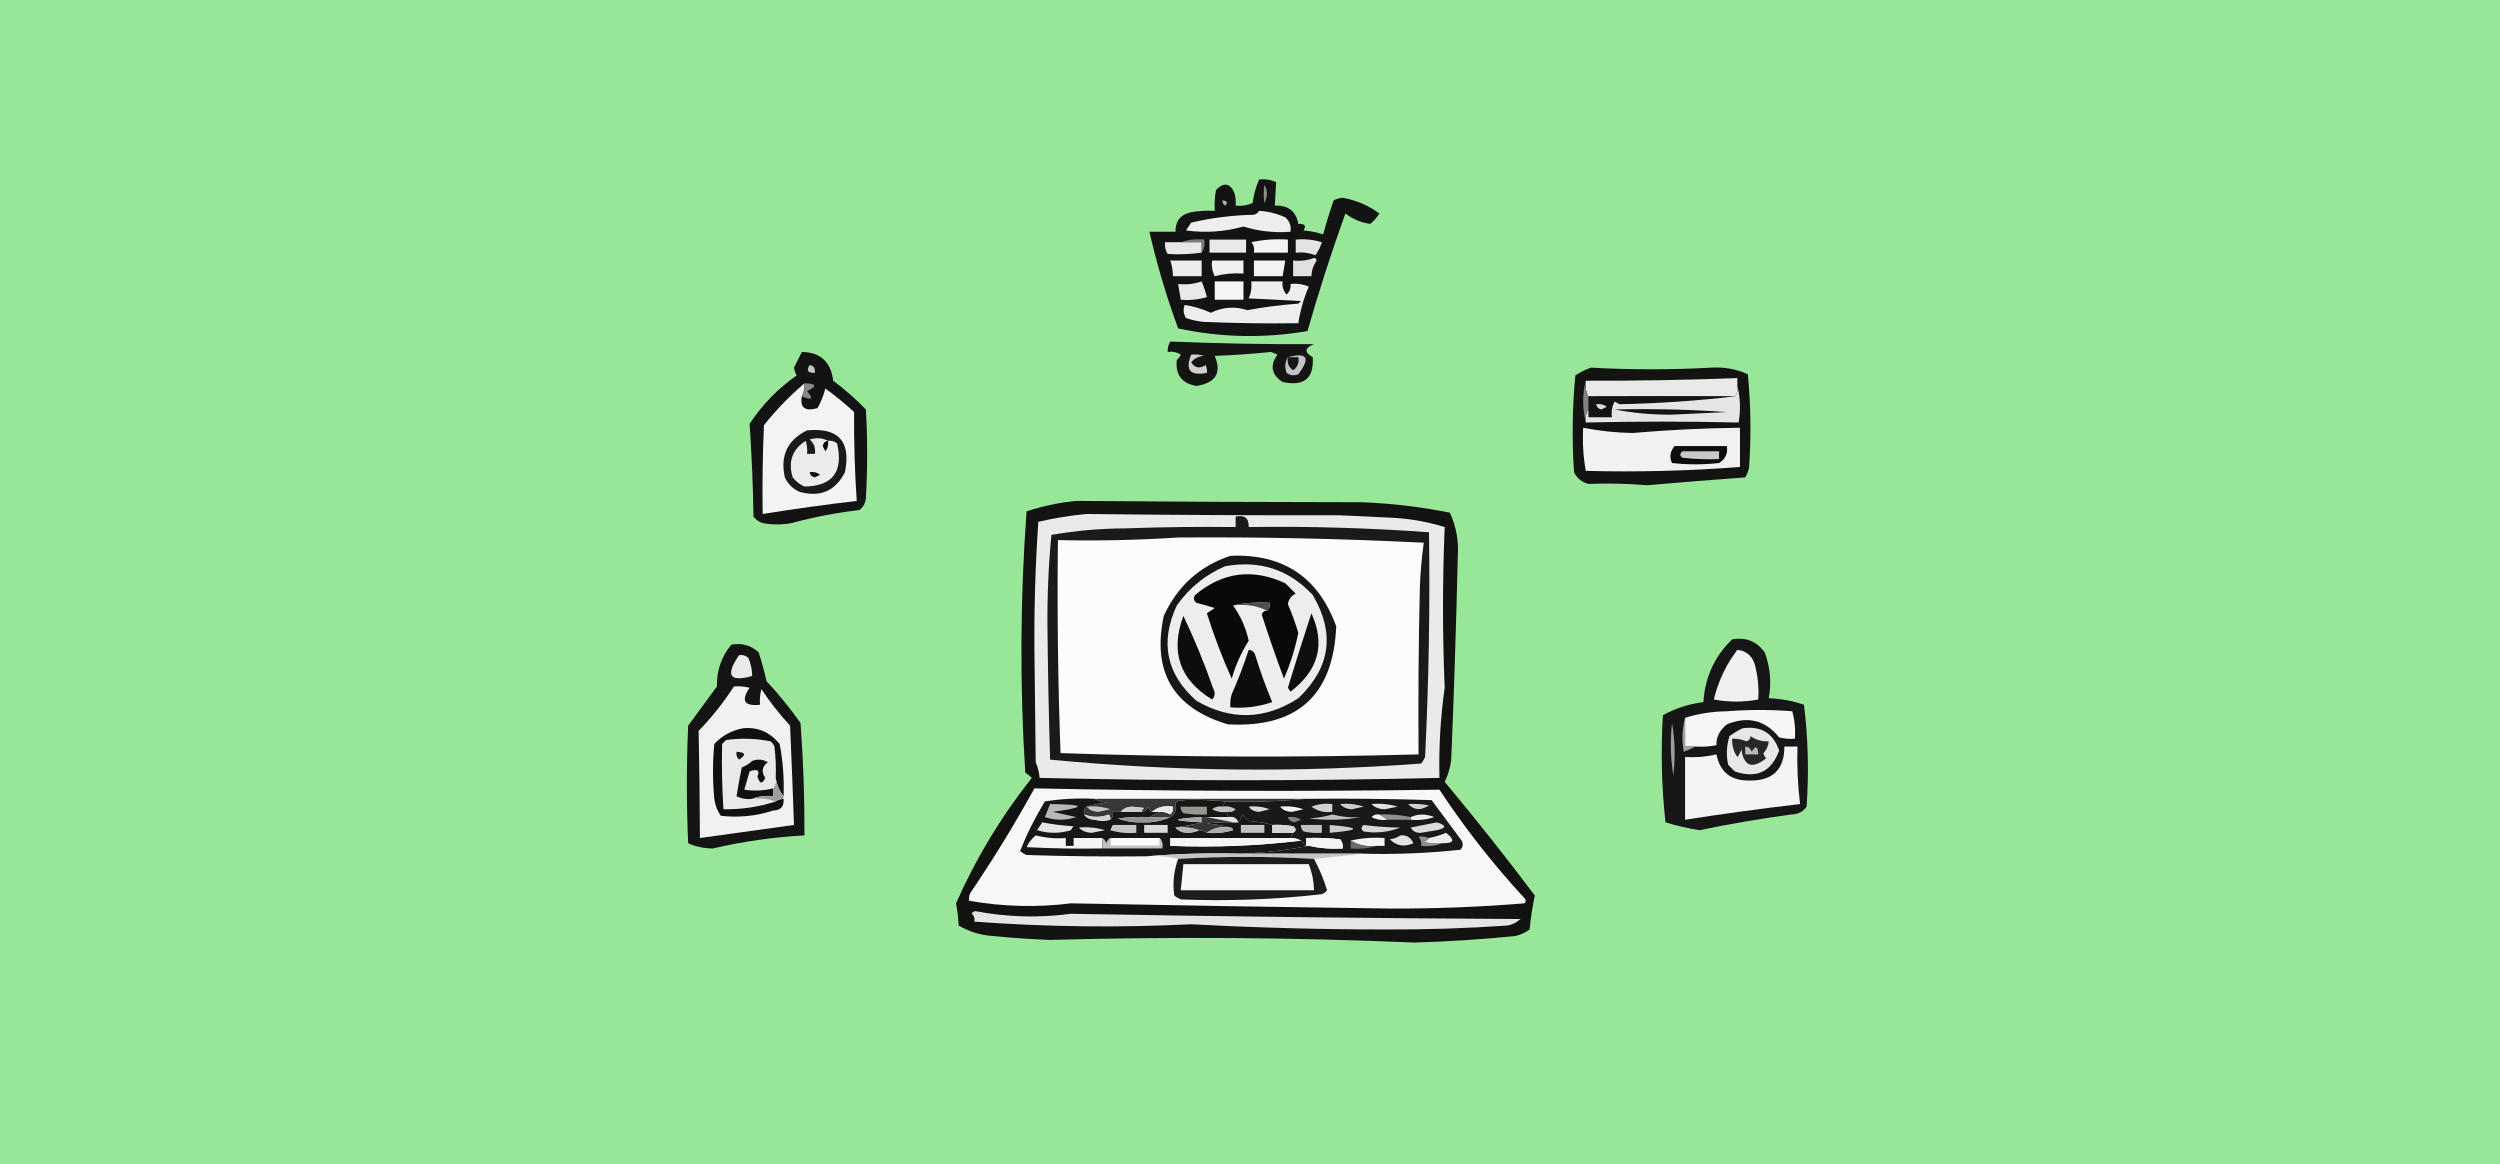 <svg xmlns:xlink="http://www.w3.org/1999/xlink" xmlns="http://www.w3.org/2000/svg" width="597" height="278" viewBox="0 0 597 278" fill="none">
<rect x="0" y="0" width="597" height="278" fill="#333333" stroke="none"/>
<g clip-path="url(#clip0_6694_348)">
<path d="M0 0H597V278H0V0Z" fill="#98E799"/>
<path fill-rule="evenodd" clip-rule="evenodd" d="M300.684 42.864C302.114 42.704 303.467 42.912 304.74 43.488C304.645 45.327 304.541 47.199 304.428 49.104C307.619 48.975 309.492 50.431 310.044 53.472C311.568 53.381 311.985 53.901 311.292 55.032C312.912 55.173 314.472 55.485 315.973 55.968C316.708 53.235 317.54 50.531 318.469 47.856C319.131 47.483 319.859 47.275 320.653 47.232C323.901 47.819 326.813 49.067 329.389 50.976C328.803 51.945 328.075 52.778 327.205 53.472C324.996 53.156 323.02 52.324 321.277 50.976C317.951 60.224 314.936 69.584 312.229 79.057C301.914 80.829 291.618 80.621 281.339 78.433C278.566 70.874 276.278 63.177 274.475 55.344C276.555 55.344 278.635 55.344 280.715 55.344C280.652 52.801 281.9 51.241 284.459 50.664C286.32 50.353 288.192 50.249 290.076 50.352C289.973 48.675 290.078 47.011 290.388 45.36C292.222 43.482 293.678 43.69 294.756 45.984C295.064 47.003 295.168 48.044 295.068 49.104C296.498 49.264 297.85 49.056 299.124 48.48C299.371 46.513 299.89 44.641 300.684 42.864Z" fill="#131313"/>
<path fill-rule="evenodd" clip-rule="evenodd" d="M291.948 47.856C293.094 47.943 293.302 48.359 292.572 49.104C292.074 48.819 291.866 48.403 291.948 47.856Z" fill="#ADABAB"/>
<path fill-rule="evenodd" clip-rule="evenodd" d="M301.932 44.112C302.741 45.48 302.741 46.937 301.932 48.48C301.721 47.135 301.721 45.679 301.932 44.112Z" fill="#8C8C8A"/>
<path fill-rule="evenodd" clip-rule="evenodd" d="M300.684 50.352C302.861 50.48 304.941 51 306.924 51.912C307.957 52.813 308.373 53.958 308.172 55.344C304.33 55.644 300.585 55.227 296.94 54.096C292.451 55.355 287.875 55.667 283.211 55.032C283.628 54.408 284.043 53.784 284.459 53.16C289.382 52.006 294.375 51.382 299.436 51.288C300.008 51.115 300.423 50.803 300.684 50.352Z" fill="#EFEEEE"/>
<path fill-rule="evenodd" clip-rule="evenodd" d="M281.963 57.84C283.628 57.84 285.291 57.84 286.956 57.84C286.956 58.672 286.956 59.505 286.956 60.336C284.252 60.709 281.548 60.813 278.843 60.648C278.294 59.802 278.086 58.866 278.219 57.84C279.467 57.84 280.715 57.84 281.963 57.84Z" fill="#E9E8E9"/>
<path fill-rule="evenodd" clip-rule="evenodd" d="M281.963 57.84C283.703 57.231 285.575 57.023 287.58 57.216C287.757 58.411 287.549 59.451 286.956 60.337C286.956 59.505 286.956 58.672 286.956 57.84C285.291 57.84 283.628 57.84 281.963 57.84Z" fill="#7D7A79"/>
<path fill-rule="evenodd" clip-rule="evenodd" d="M288.828 57.216C291.74 57.216 294.652 57.216 297.564 57.216C297.564 58.257 297.564 59.296 297.564 60.336C294.652 60.336 291.74 60.336 288.828 60.336C288.828 59.296 288.828 58.257 288.828 57.216Z" fill="#E9E9EA"/>
<path fill-rule="evenodd" clip-rule="evenodd" d="M298.812 57.84C301.601 57.225 304.514 57.017 307.548 57.216C307.548 58.256 307.548 59.296 307.548 60.336C304.844 60.336 302.14 60.336 299.436 60.336C299.603 59.338 299.395 58.507 298.812 57.84Z" fill="#F4F3F4"/>
<path fill-rule="evenodd" clip-rule="evenodd" d="M309.42 57.216C311.541 57.017 313.621 57.225 315.661 57.84C315.316 58.984 314.796 60.025 314.101 60.961C312.615 60.377 311.055 60.169 309.42 60.337C309.42 59.296 309.42 58.257 309.42 57.216Z" fill="#E5E4E4"/>
<path fill-rule="evenodd" clip-rule="evenodd" d="M299.436 62.209C301.932 62.209 304.428 62.209 306.924 62.209C306.717 63.456 306.508 64.705 306.3 65.953C304.012 65.953 301.724 65.953 299.436 65.953C299.436 64.705 299.436 63.456 299.436 62.209Z" fill="#F4F3F4"/>
<path fill-rule="evenodd" clip-rule="evenodd" d="M279.467 62.209C281.963 62.209 284.459 62.209 286.956 62.209C286.956 63.456 286.956 64.705 286.956 65.953C284.667 65.953 282.38 65.953 280.091 65.953C280.081 64.664 279.873 63.416 279.467 62.209Z" fill="#EDECEC"/>
<path fill-rule="evenodd" clip-rule="evenodd" d="M289.451 62.209C291.948 62.209 294.444 62.209 296.94 62.209C296.94 63.249 296.94 64.288 296.94 65.329C294.606 65.167 292.318 65.375 290.075 65.953C289.473 64.769 289.265 63.521 289.451 62.209Z" fill="#F0EFF0"/>
<path fill-rule="evenodd" clip-rule="evenodd" d="M313.789 61.584C314.127 61.622 314.335 61.83 314.413 62.209C313.634 63.346 313.218 64.594 313.165 65.953C311.709 65.953 310.252 65.953 308.796 65.953C308.796 64.705 308.796 63.456 308.796 62.209C310.597 62.399 312.261 62.192 313.789 61.584Z" fill="#E2E1E0"/>
<path fill-rule="evenodd" clip-rule="evenodd" d="M290.076 67.201C292.364 67.201 294.652 67.201 296.94 67.201C296.94 68.656 296.94 70.113 296.94 71.569C294.652 71.569 292.364 71.569 290.076 71.569C290.076 70.113 290.076 68.656 290.076 67.201Z" fill="#F7F6F7"/>
<path fill-rule="evenodd" clip-rule="evenodd" d="M286.956 67.201C287.444 68.351 287.86 69.599 288.204 70.945C286.164 71.561 284.084 71.769 281.963 71.569C281.756 70.321 281.547 69.073 281.339 67.825C283.344 68.018 285.216 67.81 286.956 67.201Z" fill="#E9E8EA"/>
<path fill-rule="evenodd" clip-rule="evenodd" d="M298.812 67.201C301.308 67.201 303.804 67.201 306.3 67.201C306.132 68.404 306.444 69.444 307.236 70.321C307.978 69.657 308.29 68.825 308.172 67.825C309.685 67.632 311.141 67.841 312.541 68.449C311.326 71.259 310.494 74.172 310.044 77.185C302.553 77.289 295.065 77.185 287.58 76.873C286.082 76.757 284.625 76.445 283.211 75.937C282.597 74.94 282.493 73.9 282.899 72.817C285.054 73.148 287.135 73.772 289.14 74.689C291.981 73.313 294.893 73.105 297.876 74.065C301.873 73.321 305.929 72.801 310.044 72.505C310.252 72.297 310.461 72.089 310.668 71.881C306.508 71.673 302.348 71.465 298.188 71.257C298.764 69.983 298.972 68.631 298.812 67.201Z" fill="#EFEEEE"/>
<path fill-rule="evenodd" clip-rule="evenodd" d="M279.467 81.553C290.912 82.032 302.353 82.24 313.788 82.177C311.52 83.073 311.415 84.114 313.476 85.297C313.82 90.353 311.428 92.329 306.3 91.226C303.603 89.489 303.186 87.305 305.052 84.673C304.532 84.466 304.012 84.257 303.492 84.049C299.035 84.514 294.563 84.826 290.076 84.985C291.786 89.039 290.33 91.431 285.707 92.162C282.179 91.551 280.619 89.472 281.027 85.921C281.459 85.594 281.771 85.178 281.963 84.673C280.999 84.079 279.959 83.871 278.843 84.049C278.801 83.139 279.009 82.307 279.467 81.553Z" fill="#141413"/>
<path fill-rule="evenodd" clip-rule="evenodd" d="M191.48 84.049C195.903 84.1 198.399 86.388 198.968 90.914C201.744 92.982 204.344 95.269 206.769 97.778C207.185 104.85 207.185 111.923 206.769 118.995C206.644 120.182 206.124 121.118 205.208 121.803C199.718 122.44 194.309 123.481 188.984 124.923C186.696 125.339 184.408 125.339 182.12 124.923C181.227 124.633 180.499 124.112 179.936 123.363C179.813 115.958 179.501 108.573 179 101.21C182.01 96.64 185.754 92.791 190.232 89.665C189.928 89.075 189.72 88.451 189.608 87.793C190.225 86.549 190.849 85.301 191.48 84.049Z" fill="#131313"/>
<path fill-rule="evenodd" clip-rule="evenodd" d="M284.459 84.674C285.52 84.574 286.56 84.677 287.579 84.986C286.257 85.047 285.217 85.566 284.459 86.546C285.374 87.891 286.519 88.099 287.891 87.169C288.193 87.761 288.296 88.385 288.203 89.042C284.197 89.823 282.949 88.367 284.459 84.674Z" fill="#D1CED2"/>
<path fill-rule="evenodd" clip-rule="evenodd" d="M193.352 87.169C194.318 87.37 194.734 87.994 194.6 89.041C192.885 89.103 192.47 88.479 193.352 87.169Z" fill="#C4C5C3"/>
<path fill-rule="evenodd" clip-rule="evenodd" d="M307.548 85.297C312.176 84.07 313.009 85.422 310.045 89.354C309.039 89.803 308.103 89.699 307.236 89.042C306.744 87.661 306.848 86.413 307.548 85.297Z" fill="#C4C2C5"/>
<path fill-rule="evenodd" clip-rule="evenodd" d="M307.548 85.297C308.38 85.297 309.212 85.297 310.044 85.297C310.284 86.648 309.868 87.689 308.796 88.418C307.725 87.689 307.308 86.648 307.548 85.297Z" fill="#171918"/>
<path fill-rule="evenodd" clip-rule="evenodd" d="M379.935 87.794C389.509 88.314 399.077 88.314 408.64 87.794C411.697 87.603 414.61 88.123 417.377 89.354C418.097 96.69 418.201 104.075 417.689 111.507C417.552 112.404 417.24 113.236 416.753 114.003C408.965 114.572 401.164 115.196 393.352 115.875C388.695 115.479 384.015 115.375 379.311 115.563C377.715 115.135 376.571 114.199 375.879 112.755C375.359 105.05 375.463 97.354 376.191 89.666C377.404 88.854 378.652 88.23 379.935 87.794Z" fill="#131312"/>
<path fill-rule="evenodd" clip-rule="evenodd" d="M414.88 92.162C415.047 93.159 414.839 93.991 414.256 94.658C402.659 94.606 391.011 94.606 379.311 94.658C378.711 93.556 378.503 92.308 378.687 90.914C390.717 90.954 402.781 90.746 414.88 90.29C414.88 90.914 414.88 91.538 414.88 92.162Z" fill="#E9E9E8"/>
<path fill-rule="evenodd" clip-rule="evenodd" d="M192.104 91.538C192.188 92.656 191.98 93.695 191.48 94.658C190.979 97.359 192.227 98.295 195.224 97.466C196.04 95.996 196.664 94.436 197.096 92.786C199.499 94.509 201.787 96.381 203.96 98.402C203.905 105.438 204.113 112.51 204.584 119.619C197.068 120.499 189.579 121.539 182.12 122.739C182.015 115.664 182.12 108.591 182.432 101.522C185.346 97.879 188.57 94.552 192.104 91.538Z" fill="#F4F3F4"/>
<path fill-rule="evenodd" clip-rule="evenodd" d="M192.104 91.538C194.981 91.597 195.189 92.222 192.728 93.41C194.335 95.254 193.919 95.671 191.48 94.658C191.98 93.695 192.188 92.656 192.104 91.538Z" fill="#898789"/>
<path fill-rule="evenodd" clip-rule="evenodd" d="M414.256 94.657C405.306 95.71 396.154 96.334 386.799 96.53C386.383 96.322 385.967 96.113 385.551 95.906C384.948 97.089 384.741 98.337 384.927 99.65C383.055 99.65 381.183 99.65 379.311 99.65C379.311 99.026 379.311 98.402 379.311 97.778C379.311 96.737 379.311 95.698 379.311 94.657C391.011 94.606 402.659 94.606 414.256 94.657Z" fill="#151414"/>
<path fill-rule="evenodd" clip-rule="evenodd" d="M414.881 92.162C415.597 94.958 415.701 97.87 415.193 100.898C402.977 100.612 390.809 100.612 378.687 100.898C378.51 99.703 378.718 98.663 379.311 97.778C379.311 98.402 379.311 99.026 379.311 99.65C381.183 99.65 383.055 99.65 384.927 99.65C384.741 98.337 384.949 97.089 385.551 95.906C385.968 96.114 386.383 96.322 386.799 96.53C396.154 96.335 405.306 95.71 414.256 94.658C414.839 93.991 415.048 93.159 414.881 92.162Z" fill="#E6E4E5"/>
<path fill-rule="evenodd" clip-rule="evenodd" d="M378.687 90.914C378.503 92.308 378.711 93.556 379.311 94.658C379.311 95.698 379.311 96.738 379.311 97.778C378.717 98.663 378.51 99.703 378.687 100.898C377.855 97.57 377.855 94.242 378.687 90.914Z" fill="#838381"/>
<path fill-rule="evenodd" clip-rule="evenodd" d="M381.183 96.53C382.105 96.366 382.937 96.574 383.679 97.154C383.263 97.361 382.847 97.57 382.431 97.778C381.674 97.624 381.258 97.207 381.183 96.53Z" fill="#DCDADB"/>
<path fill-rule="evenodd" clip-rule="evenodd" d="M385.551 97.778C394.505 97.57 403.45 97.779 412.384 98.402C407.912 98.61 403.44 98.818 398.968 99.026C394.267 99.024 389.795 98.609 385.551 97.778Z" fill="#151514"/>
<path fill-rule="evenodd" clip-rule="evenodd" d="M378.063 102.146C381.964 102.919 385.916 103.335 389.919 103.394C398.434 102.659 406.962 102.243 415.504 102.146C415.504 105.266 415.504 108.386 415.504 111.506C403.25 112.455 390.977 112.767 378.687 112.442C378.08 109.068 377.871 105.636 378.063 102.146Z" fill="#F1F1F1"/>
<path fill-rule="evenodd" clip-rule="evenodd" d="M192.728 102.77C200.224 102.049 203.241 105.377 201.777 112.754C199.496 117.271 195.856 118.831 190.856 117.435C189.296 116.706 188.152 115.563 187.424 114.002C186.263 108.833 188.032 105.089 192.728 102.77Z" fill="#1A1A19"/>
<path fill-rule="evenodd" clip-rule="evenodd" d="M197.72 105.266C198.545 105.16 199.274 105.368 199.904 105.89C201.44 112.658 198.839 116.09 192.104 116.186C190.99 115.697 190.054 114.969 189.296 114.002C188.152 110.216 189.192 107.304 192.416 105.266C192.724 106.286 192.828 107.326 192.728 108.386C193.352 108.386 193.976 108.386 194.6 108.386C194.801 107 194.385 105.855 193.352 104.954C194.937 104.457 196.392 104.561 197.72 105.266Z" fill="#EDECEC"/>
<path fill-rule="evenodd" clip-rule="evenodd" d="M197.72 105.266C197.884 106.188 197.676 107.02 197.096 107.762C196.888 107.346 196.68 106.93 196.472 106.514C196.626 105.757 197.043 105.341 197.72 105.266Z" fill="#030202"/>
<path fill-rule="evenodd" clip-rule="evenodd" d="M399.904 106.514C404.064 106.514 408.224 106.514 412.384 106.514C412.646 108.277 412.022 109.629 410.512 110.57C406.768 110.987 403.024 110.987 399.28 110.57C398.606 109.136 398.814 107.783 399.904 106.514Z" fill="#0E0D0E"/>
<path fill-rule="evenodd" clip-rule="evenodd" d="M401.776 107.762C404.688 107.762 407.6 107.762 410.512 107.762C410.512 108.386 410.512 109.01 410.512 109.634C407.593 109.738 404.681 109.634 401.776 109.322C401.091 108.842 401.091 108.322 401.776 107.762Z" fill="#C9C9CA"/>
<path fill-rule="evenodd" clip-rule="evenodd" d="M193.352 112.754C194.274 112.591 195.106 112.798 195.848 113.378C195.432 113.586 195.016 113.794 194.6 114.002C193.843 113.848 193.427 113.432 193.352 112.754Z" fill="#121213"/>
<path fill-rule="evenodd" clip-rule="evenodd" d="M174.632 153.94C177.192 153.484 179.376 154.108 181.184 155.812C181.905 158.073 182.529 160.36 183.056 162.676C185.996 165.823 188.7 169.152 191.168 172.661C191.831 181.593 192.143 190.538 192.104 199.494C184.728 199.894 177.448 200.934 170.263 202.614C168.178 202.626 166.202 202.209 164.335 201.366C163.919 192.005 163.919 182.645 164.335 173.285C166.623 170.164 168.911 167.044 171.199 163.924C171.128 160.128 172.272 156.8 174.632 153.94Z" fill="#131413"/>
<path fill-rule="evenodd" clip-rule="evenodd" d="M176.503 156.436C177.328 156.33 178.057 156.538 178.687 157.06C179.297 158.458 179.609 159.914 179.623 161.428C174.199 162.955 173.159 161.291 176.503 156.436Z" fill="#EBEAEB"/>
<path fill-rule="evenodd" clip-rule="evenodd" d="M175.255 163.925C176.52 163.823 177.768 163.928 179 164.237C176.882 167.337 177.715 168.69 181.496 168.293C181.395 167.028 181.499 165.78 181.808 164.549C183.858 167.64 186.146 170.552 188.672 173.285C189.019 181.189 189.331 189.094 189.608 196.998C182.113 198.039 174.624 199.079 167.143 200.118C167.112 191.578 167.008 183.05 166.831 174.533C170.01 171.254 172.818 167.719 175.255 163.925Z" fill="#F1F1F1"/>
<path fill-rule="evenodd" clip-rule="evenodd" d="M413.633 152.692C416.902 152.092 419.503 153.132 421.433 155.812C422.748 159.417 423.06 163.057 422.369 166.733C425.277 166.846 428.086 167.366 430.793 168.293C431.785 176.369 431.993 184.482 431.417 192.63C430.535 193.876 429.287 194.5 427.673 194.502C420.351 195.508 413.071 196.756 405.832 198.246C403.063 197.813 400.359 197.189 397.72 196.374C396.786 187.999 396.578 179.471 397.096 170.789C400.124 169.122 403.349 168.082 406.768 167.669C407.151 161.711 409.438 156.719 413.633 152.692Z" fill="#151615"/>
<path fill-rule="evenodd" clip-rule="evenodd" d="M414.88 155.188C416.841 155.375 418.193 156.415 418.937 158.308C419.753 161.157 420.065 164.07 419.873 167.044C416.33 167.704 412.794 167.704 409.264 167.044C410.314 162.659 412.186 158.707 414.88 155.188Z" fill="#F0F0F0"/>
<path fill-rule="evenodd" clip-rule="evenodd" d="M404.896 178.277C404.064 178.277 403.232 178.277 402.4 178.277C402.4 175.989 402.4 173.701 402.4 171.413C405.563 170.415 408.891 169.895 412.384 169.853C417.584 169.436 422.785 169.436 427.985 169.853C428.581 171.971 428.789 174.155 428.609 176.405C427.344 176.506 426.096 176.402 424.865 176.093C421.538 171.968 417.378 170.927 412.384 172.973C410.638 174.382 409.806 176.046 409.888 177.965C408.237 178.275 406.573 178.379 404.896 178.277Z" fill="#F7F6F6"/>
<path fill-rule="evenodd" clip-rule="evenodd" d="M399.28 172.661C400 176.709 400.104 180.869 399.592 185.141C398.919 181.084 398.815 176.924 399.28 172.661Z" fill="#9E9B9B"/>
<path fill-rule="evenodd" clip-rule="evenodd" d="M185.24 185.765C185.407 186.763 185.199 187.595 184.616 188.261C182.35 188.83 180.062 188.935 177.752 188.573C178.168 187.118 178.583 185.661 179 184.205C180.867 183.526 181.491 183.943 180.872 185.453C181.43 187.206 182.054 187.31 182.744 185.765C181.757 184.289 181.964 183.041 183.368 182.021C182.169 181.309 180.921 181.205 179.624 181.709C178.897 182.386 178.065 182.905 177.128 183.269C176.67 185.562 176.254 187.85 175.879 190.133C177.063 190.736 178.311 190.944 179.624 190.757C181.629 190.564 183.501 190.772 185.24 191.382C181.266 192.693 177.106 193.317 172.759 193.254C172.415 188.053 172.311 182.852 172.447 177.653C172.759 177.341 173.071 177.029 173.383 176.717C176.953 176.225 180.488 176.329 183.992 177.029C184.424 177.357 184.736 177.773 184.928 178.277C185.239 180.764 185.343 183.26 185.24 185.765Z" fill="#EAE9E9"/>
<path fill-rule="evenodd" clip-rule="evenodd" d="M416.128 173.909C420.507 173.289 423.42 175.057 424.865 179.213C423.003 184.344 419.468 186.007 414.256 184.205C413.737 183.685 413.216 183.165 412.696 182.645C412.182 180.329 412.285 178.041 413.008 175.781C414.035 175.034 415.075 174.41 416.128 173.909Z" fill="#E8E6E6"/>
<path fill-rule="evenodd" clip-rule="evenodd" d="M418 175.781C419.285 176.675 420.741 177.091 422.369 177.029C422.29 178.09 421.874 179.026 421.121 179.837C421.211 180.319 421.419 180.735 421.745 181.085C418.416 183.732 416.44 183.004 415.816 178.901C415.661 179.602 415.349 180.226 414.88 180.773C413.979 179.458 413.564 178.002 413.632 176.405C414.819 176.363 415.962 176.571 417.064 177.029C417.707 176.819 418.019 176.403 418 175.781Z" fill="#272626"/>
<path fill-rule="evenodd" clip-rule="evenodd" d="M402.4 171.413C402.4 173.701 402.4 175.989 402.4 178.277C403.231 178.277 404.064 178.277 404.896 178.277C404.036 178.735 403.1 179.151 402.088 179.525C401.58 176.704 401.684 174 402.4 171.413Z" fill="#A2A1A0"/>
<path fill-rule="evenodd" clip-rule="evenodd" d="M187.112 190.133C186.124 188.88 185.5 187.424 185.24 185.765C185.343 183.26 185.239 180.764 184.928 178.277C184.736 177.773 184.424 177.356 183.992 177.029C180.489 176.329 176.953 176.225 173.383 176.717C173.071 177.029 172.759 177.341 172.447 177.653C172.311 182.852 172.415 188.053 172.759 193.253C177.106 193.316 181.266 192.692 185.24 191.381C185.796 191.001 186.42 190.793 187.112 190.757C187.287 192.559 186.455 193.495 184.616 193.565C180.539 194.881 176.379 195.298 172.135 194.813C171.285 193.6 170.764 192.247 170.575 190.757C170.159 186.389 170.159 182.021 170.575 177.653C172.431 175.673 174.719 174.425 177.44 173.909C180.925 173.565 183.837 174.813 186.176 177.653C186.971 181.773 187.283 185.933 187.112 190.133Z" fill="#111010"/>
<path fill-rule="evenodd" clip-rule="evenodd" d="M426.113 178.277C427.153 178.277 428.193 178.277 429.233 178.277C429.092 182.88 429.3 187.456 429.857 192.005C420.67 193.08 411.518 194.328 402.4 195.75C402.4 190.757 402.4 185.765 402.4 180.773C404.94 180.939 407.436 180.731 409.888 180.149C410.752 184.379 413.352 186.459 417.688 186.389C423.304 186.493 426.112 183.788 426.113 178.277Z" fill="#F4F4F4"/>
<path fill-rule="evenodd" clip-rule="evenodd" d="M175.88 179.525C178.037 179.629 178.245 180.253 176.504 181.397C175.951 180.882 175.743 180.258 175.88 179.525Z" fill="#151514"/>
<path fill-rule="evenodd" clip-rule="evenodd" d="M416.752 178.277C417.532 178.325 418.052 178.741 418.312 179.525C419.259 177.933 419.778 178.141 419.873 180.149C418.832 180.149 417.793 180.149 416.752 180.149C416.752 179.525 416.752 178.901 416.752 178.277Z" fill="#BCB8B9"/>
<path fill-rule="evenodd" clip-rule="evenodd" d="M184.616 188.261C184.616 188.885 184.616 189.509 184.616 190.133C182.815 189.942 181.151 190.15 179.624 190.757C178.311 190.944 177.063 190.736 175.879 190.133C176.254 187.85 176.67 185.562 177.127 183.269C178.065 182.905 178.897 182.385 179.624 181.709C180.921 181.205 182.169 181.309 183.368 182.021C181.964 183.041 181.756 184.289 182.744 185.765C182.053 187.31 181.429 187.206 180.872 185.453C181.491 183.942 180.867 183.526 179 184.205C178.583 185.661 178.168 187.117 177.751 188.573C180.062 188.935 182.35 188.83 184.616 188.261Z" fill="#10100F"/>
<path fill-rule="evenodd" clip-rule="evenodd" d="M257.002 119.619C279.668 119.807 302.341 119.911 325.021 119.931C332.172 120.188 339.244 121.02 346.238 122.427C347.769 125.766 348.393 129.302 348.11 133.035C347.744 149.162 347.224 165.282 346.55 181.397C346.343 183.273 345.822 185.041 344.99 186.701C352.384 195.555 359.561 204.603 366.519 213.846C365.958 216.435 365.542 219.139 365.271 221.958C364.242 222.718 363.098 223.238 361.838 223.519C353.85 224.331 345.842 224.851 337.813 225.079C308.801 223.861 279.784 223.653 250.762 224.455C246.177 224.28 241.6 223.968 237.034 223.519C234.134 223.315 231.431 222.483 228.921 221.022C228.847 219.282 228.639 217.514 228.297 215.718C233.056 204.949 239.089 194.965 246.394 185.765C245.931 185.274 245.411 184.858 244.834 184.517C243.511 163.7 243.615 142.899 245.146 122.115C249.042 120.835 252.994 120.002 257.002 119.619Z" fill="#121211"/>
<path fill-rule="evenodd" clip-rule="evenodd" d="M247.018 188.261C279.26 188.937 311.501 189.041 343.742 188.573C349.788 197.742 356.548 206.375 364.023 214.47C364.439 214.886 364.439 215.302 364.023 215.718C353.47 216.58 342.861 216.996 332.198 216.966C306.714 216.632 281.234 216.216 255.755 215.718C247.597 216.739 239.484 216.531 231.418 215.094C231.325 214.438 231.428 213.814 231.73 213.222C237.214 205.138 242.31 196.818 247.018 188.261Z" fill="#F7F7F7"/>
<path fill-rule="evenodd" clip-rule="evenodd" d="M259.499 122.739C279.669 122.98 299.846 123.084 320.029 123.051C324.397 123.259 328.765 123.467 333.133 123.675C337.203 123.948 341.155 124.676 344.99 125.859C344.461 138.615 344.461 151.408 344.99 164.236C343.98 171.371 343.564 178.548 343.742 185.765C311.914 186.506 280.089 186.506 248.266 185.765C248.15 184.477 247.838 183.229 247.33 182.021C247.226 173.077 247.122 164.132 247.018 155.188C246.943 144.973 247.255 134.78 247.954 124.611C251.818 123.709 255.667 123.084 259.499 122.739Z" fill="#EBEAEA"/>
<path fill-rule="evenodd" clip-rule="evenodd" d="M295.068 123.363C297.221 122.899 298.26 123.731 298.188 125.859C312.563 125.651 326.915 126.067 341.246 127.107C341.505 144.99 341.193 162.878 340.31 180.773C340.076 181.345 339.764 181.865 339.373 182.333C309.798 184.54 280.261 184.228 250.762 181.397C250.453 171 250.245 160.6 250.138 150.196C250.053 142.666 250.365 135.178 251.074 127.731C256.921 126.712 262.849 126.192 268.859 126.171C277.593 125.859 286.329 125.755 295.068 125.859C295.068 125.027 295.068 124.195 295.068 123.363Z" fill="#1A1A1A"/>
<path fill-rule="evenodd" clip-rule="evenodd" d="M281.339 128.355C300.905 128.209 320.458 128.625 339.998 129.603C339.505 133.107 339.193 136.643 339.062 140.212C338.75 153.523 338.645 166.835 338.75 180.149C310.251 180.928 281.754 180.824 253.258 179.837C252.637 162.93 252.43 145.978 252.634 128.979C262.312 129.185 271.88 128.977 281.339 128.355Z" fill="#FDFCFD"/>
<path fill-rule="evenodd" clip-rule="evenodd" d="M293.82 132.723C306.403 132.197 314.828 137.813 319.093 149.572C318.401 166.07 309.769 173.87 293.196 172.973C280.164 169.065 275.067 160.432 277.907 147.076C281.171 139.961 286.475 135.176 293.82 132.723Z" fill="#171717"/>
<path fill-rule="evenodd" clip-rule="evenodd" d="M292.572 135.219C300.839 133.711 307.807 135.999 313.476 142.084C318.869 151.206 317.724 159.422 310.044 166.733C302.083 171.896 293.971 172.105 285.707 167.357C278.504 160.965 276.944 153.372 281.027 144.58C284.036 140.333 287.883 137.213 292.572 135.219Z" fill="#EEEDED"/>
<path fill-rule="evenodd" clip-rule="evenodd" d="M298.188 155.188C298.968 155.236 299.488 155.652 299.748 156.436C300.916 160.251 302.268 163.995 303.804 167.668C300.582 168.77 297.255 169.186 293.82 168.917C293.72 167.856 293.824 166.816 294.132 165.796C295.666 162.339 297.018 158.804 298.188 155.188Z" fill="#0D0D0D"/>
<path fill-rule="evenodd" clip-rule="evenodd" d="M282.587 147.076C285.261 152.684 287.652 158.508 289.763 164.548C290.251 165.449 290.147 166.281 289.451 167.044C281.706 162.323 279.418 155.667 282.587 147.076Z" fill="#0D0D0D"/>
<path fill-rule="evenodd" clip-rule="evenodd" d="M313.165 146.452C316.534 153.843 314.871 160.083 308.172 165.172C307.965 164.86 307.756 164.548 307.548 164.236C309.361 158.281 311.233 152.352 313.165 146.452Z" fill="#0F0F0F"/>
<path fill-rule="evenodd" clip-rule="evenodd" d="M302.556 145.828C303.12 145.385 303.328 144.761 303.18 143.956C300.145 143.756 297.233 143.964 294.444 144.58C296.244 147.044 297.492 149.853 298.188 153.004C296.415 155.823 295.063 158.839 294.132 162.052C291.855 156.995 289.879 151.795 288.203 146.452C288.827 146.035 289.451 145.62 290.075 145.204C288.632 144.721 287.176 144.305 285.707 143.956C285.031 143.416 284.928 142.792 285.395 142.083C291.941 136.6 299.117 135.664 306.924 139.275C307.756 140.107 308.588 140.94 309.42 141.771C308.35 142.256 307.726 143.088 307.548 144.268C308.497 146.487 309.328 148.775 310.044 151.132C309.274 154.898 308.13 158.538 306.612 162.052C304.719 156.996 302.951 151.9 301.308 146.764C301.518 146.121 301.934 145.809 302.556 145.828Z" fill="#090909"/>
<path fill-rule="evenodd" clip-rule="evenodd" d="M294.444 144.579C297.233 143.964 300.146 143.756 303.18 143.955C303.328 144.761 303.12 145.385 302.556 145.827C300.139 144.623 297.435 144.207 294.444 144.579Z" fill="#4E4E4C"/>
<path fill-rule="evenodd" clip-rule="evenodd" d="M185.24 185.765C185.5 187.424 186.124 188.88 187.112 190.133C187.112 190.341 187.112 190.55 187.112 190.757C186.42 190.793 185.796 191.001 185.24 191.381C183.501 190.772 181.629 190.564 179.624 190.757C181.151 190.15 182.815 189.942 184.616 190.133C184.616 189.509 184.616 188.885 184.616 188.261C185.199 187.595 185.407 186.763 185.24 185.765Z" fill="#9D9B9B"/>
<path fill-rule="evenodd" clip-rule="evenodd" d="M261.371 190.757C278.219 190.757 295.068 190.757 311.917 190.757C305.581 191.378 299.133 191.586 292.572 191.381C284.429 190.693 280.477 190.901 280.716 192.005C280.98 193.429 280.563 194.469 279.468 195.125C277.803 195.125 276.14 195.125 274.475 195.125C275.307 194.709 276.14 194.294 276.971 193.877C277.864 193.828 278.696 194.036 279.468 194.501C280.02 193.987 280.228 193.363 280.092 192.629C278.096 192.295 276.432 192.711 275.099 193.877C274.649 193.617 274.337 193.201 274.163 192.629C273.903 193.413 273.383 193.829 272.603 193.877C272.673 193.492 272.88 193.18 273.227 192.941C272.291 192.837 271.355 192.734 270.419 192.629C269.18 192.672 268.244 193.088 267.611 193.877C266.987 193.877 266.363 193.877 265.739 193.877C265.887 194.683 265.679 195.307 265.115 195.75C265.197 195.288 265.092 194.872 264.803 194.501C262.849 195.25 260.873 195.25 258.875 194.501C258.727 193.696 258.935 193.072 259.499 192.629C261.039 192.12 262.703 191.808 264.491 191.693C263.317 191.57 262.277 191.258 261.371 190.757Z" fill="#383836"/>
<path fill-rule="evenodd" clip-rule="evenodd" d="M291.948 192.629C293.064 192.452 294.104 192.659 295.068 193.253C294.553 193.806 293.929 194.014 293.196 193.877C291.883 194.064 290.635 193.856 289.452 193.253C290.194 192.674 291.025 192.466 291.948 192.629Z" fill="#C1C0BF"/>
<path fill-rule="evenodd" clip-rule="evenodd" d="M311.917 190.757C321.903 190.653 331.887 190.757 341.87 191.069C344.262 194.294 346.654 197.517 349.046 200.742C349.473 201.543 349.369 202.271 348.734 202.926C341.062 203.746 333.365 204.058 325.645 203.862C315.868 203.862 306.092 203.862 296.316 203.862C301.858 203.647 307.266 203.023 312.541 201.99C315.183 202.574 317.888 202.782 320.653 202.614C320.759 201.789 320.551 201.061 320.029 200.43C317.332 200.118 314.629 200.014 311.917 200.118C311.917 200.742 311.917 201.366 311.917 201.99C311.5 201.574 311.085 201.158 310.668 200.742C309.915 200.284 309.083 200.076 308.172 200.118C308.38 199.701 308.589 199.286 308.796 198.87C309.591 198.44 309.591 197.919 308.796 197.31C307.145 196.999 305.481 196.895 303.804 196.998C302.054 196.487 300.182 196.174 298.188 196.062C297.668 195.542 297.148 195.021 296.628 194.501C296.483 195.273 296.171 195.897 295.692 196.374C295.266 195.328 294.433 194.911 293.196 195.126C293.196 194.709 293.196 194.294 293.196 193.877C293.929 194.014 294.553 193.806 295.068 193.253C294.104 192.659 293.064 192.452 291.948 192.629C292.156 192.213 292.364 191.798 292.572 191.381C299.133 191.586 305.581 191.378 311.917 190.757Z" fill="#191918"/>
<path fill-rule="evenodd" clip-rule="evenodd" d="M307.548 195.125C308.664 194.948 309.704 195.155 310.668 195.749C310.149 195.957 309.628 196.166 309.108 196.374C308.25 196.259 307.73 195.842 307.548 195.125Z" fill="#82817D"/>
<path fill-rule="evenodd" clip-rule="evenodd" d="M329.389 194.501C331.926 194.381 334.423 194.589 336.877 195.125C336.877 195.333 336.877 195.542 336.877 195.749C335.005 195.749 333.133 195.749 331.261 195.749C330.637 195.333 330.013 194.918 329.389 194.501Z" fill="#8E8F8E"/>
<path fill-rule="evenodd" clip-rule="evenodd" d="M329.389 194.502C330.013 194.918 330.637 195.333 331.261 195.75C329.948 195.936 328.7 195.728 327.517 195.126C328.032 194.573 328.656 194.365 329.389 194.502Z" fill="#F0F0F1"/>
<path fill-rule="evenodd" clip-rule="evenodd" d="M318.157 194.501C320.475 195.089 322.763 195.296 325.021 195.125C320.876 195.852 316.716 195.956 312.541 195.438C314.534 195.325 316.406 195.013 318.157 194.501Z" fill="#C0BFBF"/>
<path fill-rule="evenodd" clip-rule="evenodd" d="M336.877 195.749C336.877 195.542 336.877 195.333 336.877 195.125C338.659 194.312 340.531 194.312 342.494 195.125C340.667 195.739 338.794 195.947 336.877 195.749Z" fill="#EFEEEE"/>
<path fill-rule="evenodd" clip-rule="evenodd" d="M298.188 192.63C299.902 192.434 301.566 192.642 303.18 193.254C302.348 193.461 301.516 193.67 300.684 193.878C299.54 193.825 298.708 193.408 298.188 192.63Z" fill="#DBD8D7"/>
<path fill-rule="evenodd" clip-rule="evenodd" d="M327.517 192.006C329.638 191.806 331.718 192.014 333.757 192.63C332.717 192.837 331.677 193.046 330.637 193.254C329.302 193.219 328.262 192.802 327.517 192.006Z" fill="#E5E2E3"/>
<path fill-rule="evenodd" clip-rule="evenodd" d="M320.029 192.005C321.946 191.808 323.818 192.015 325.645 192.629C324.709 192.837 323.773 193.046 322.837 193.253C321.598 193.21 320.662 192.795 320.029 192.005Z" fill="#D0CDCD"/>
<path fill-rule="evenodd" clip-rule="evenodd" d="M313.165 192.63C314.692 192.022 316.356 191.815 318.157 192.006C318.157 192.63 318.157 193.254 318.157 193.878C316.264 194.107 314.6 193.692 313.165 192.63Z" fill="#D1D0D0"/>
<path fill-rule="evenodd" clip-rule="evenodd" d="M305.676 192.629C307.593 192.432 309.465 192.639 311.292 193.253C310.356 193.461 309.42 193.67 308.484 193.878C307.245 193.834 306.309 193.419 305.676 192.629Z" fill="#F5F4F5"/>
<path fill-rule="evenodd" clip-rule="evenodd" d="M336.253 192.005C337.93 191.903 339.594 192.007 341.246 192.317C339.329 193.603 337.665 193.499 336.253 192.005Z" fill="#D3D0D0"/>
<path fill-rule="evenodd" clip-rule="evenodd" d="M261.371 190.757C262.277 191.258 263.316 191.57 264.491 191.693C262.703 191.808 261.039 192.12 259.499 192.63C258.934 193.072 258.727 193.696 258.875 194.502C259.395 195.28 260.227 195.697 261.371 195.75C262.77 196.1 264.018 196.1 265.115 195.75C265.679 195.307 265.887 194.683 265.739 193.878C266.363 193.878 266.987 193.878 267.611 193.878C269.275 193.878 270.939 193.878 272.603 193.878C273.383 193.83 273.903 193.413 274.163 192.63C274.337 193.201 274.649 193.617 275.099 193.878C275.723 193.878 276.347 193.878 276.971 193.878C276.139 194.294 275.307 194.709 274.475 195.126C271.97 195.022 269.474 195.126 266.987 195.438C268.74 196.138 270.612 196.45 272.603 196.374C275.08 196.502 277.367 196.086 279.467 195.126C280.563 194.469 280.979 193.429 280.715 192.005C280.477 190.902 284.429 190.693 292.572 191.381C292.364 191.798 292.156 192.213 291.948 192.63C291.025 192.466 290.194 192.674 289.452 193.254C290.635 193.856 291.883 194.064 293.196 193.878C293.196 194.294 293.196 194.709 293.196 195.126C291.532 195.126 289.868 195.126 288.204 195.126C287.787 195.126 287.372 195.126 286.956 195.126C279.467 195.542 279.467 195.957 286.956 196.374C285.241 196.832 283.162 197.249 280.715 197.622C281.348 198.411 282.284 198.827 283.523 198.87C284.589 198.865 285.525 198.656 286.332 198.246C287.024 198.281 287.648 198.489 288.204 198.87C290.324 199.069 292.405 198.862 294.444 198.246C294.366 197.867 294.159 197.659 293.82 197.622C292.069 197.111 290.197 196.799 288.204 196.686C290.273 196.375 292.353 196.271 294.444 196.374C294.86 196.374 295.276 196.374 295.692 196.374C296.171 195.898 296.483 195.273 296.628 194.502C297.148 195.021 297.668 195.542 298.188 196.062C300.182 196.175 302.054 196.487 303.804 196.998C303.804 197.622 303.804 198.246 303.804 198.87C305.468 198.87 307.132 198.87 308.796 198.87C308.589 199.286 308.38 199.702 308.172 200.118C298.604 200.118 289.035 200.118 279.467 200.118C279.467 200.742 279.467 201.366 279.467 201.99C290.097 202.397 300.497 201.981 310.668 200.742C311.085 201.158 311.5 201.574 311.917 201.99C312.124 201.99 312.333 201.99 312.541 201.99C307.266 203.023 301.858 203.647 296.316 203.862C288.717 203.657 281.228 203.865 273.851 204.486C264.28 204.59 254.712 204.486 245.146 204.174C244.574 203.941 244.054 203.629 243.586 203.238C245.187 199.203 247.163 195.25 249.514 191.381C253.444 190.76 257.397 190.552 261.371 190.757Z" fill="#171716"/>
<path fill-rule="evenodd" clip-rule="evenodd" d="M286.956 195.125C286.956 195.542 286.956 195.957 286.956 196.374C279.467 195.957 279.467 195.542 286.956 195.125Z" fill="#ABAAAB"/>
<path fill-rule="evenodd" clip-rule="evenodd" d="M274.475 195.126C276.139 195.126 277.803 195.126 279.467 195.126C277.367 196.086 275.08 196.502 272.603 196.374C270.612 196.45 268.74 196.138 266.987 195.438C269.474 195.126 271.97 195.022 274.475 195.126Z" fill="#959494"/>
<path fill-rule="evenodd" clip-rule="evenodd" d="M288.204 195.125C289.868 195.125 291.532 195.125 293.196 195.125C294.433 194.911 295.266 195.328 295.692 196.373C295.276 196.373 294.86 196.373 294.444 196.373C292.364 195.957 290.283 195.542 288.204 195.125Z" fill="#E5E1E4"/>
<path fill-rule="evenodd" clip-rule="evenodd" d="M258.875 194.501C260.873 195.25 262.849 195.25 264.803 194.501C265.092 194.872 265.196 195.288 265.115 195.75C264.018 196.1 262.77 196.1 261.371 195.75C260.227 195.696 259.395 195.28 258.875 194.501Z" fill="#D6D3D3"/>
<path fill-rule="evenodd" clip-rule="evenodd" d="M272.603 193.877C270.939 193.877 269.275 193.877 267.611 193.877C268.244 193.088 269.18 192.672 270.419 192.629C271.355 192.734 272.291 192.837 273.227 192.941C272.88 193.18 272.672 193.492 272.603 193.877Z" fill="#CDCCCD"/>
<path fill-rule="evenodd" clip-rule="evenodd" d="M259.499 192.629C261.416 192.432 263.288 192.639 265.115 193.253C264.179 193.461 263.243 193.67 262.307 193.878C261.067 193.834 260.131 193.419 259.499 192.629Z" fill="#C7C4C4"/>
<path fill-rule="evenodd" clip-rule="evenodd" d="M281.963 192.629C284.043 192.629 286.124 192.629 288.204 192.629C288.204 193.253 288.204 193.877 288.204 194.501C286.32 194.604 284.448 194.5 282.587 194.189C282.118 193.771 281.91 193.251 281.963 192.629Z" fill="#959691"/>
<path fill-rule="evenodd" clip-rule="evenodd" d="M276.971 193.877C276.347 193.877 275.723 193.877 275.099 193.877C276.431 192.711 278.096 192.295 280.091 192.629C280.228 193.363 280.02 193.987 279.467 194.501C278.696 194.036 277.864 193.828 276.971 193.877Z" fill="#E9E9E9"/>
<path fill-rule="evenodd" clip-rule="evenodd" d="M250.762 192.005C259.336 192.122 259.545 192.746 251.386 193.877C253.258 194.294 255.13 194.709 257.002 195.125C254.506 195.957 252.01 195.957 249.514 195.125C249.935 194.068 250.351 193.028 250.762 192.005Z" fill="#BAB8B7"/>
<path fill-rule="evenodd" clip-rule="evenodd" d="M248.89 196.374C251.333 196.852 253.829 197.164 256.378 197.31C256.093 197.568 255.885 197.88 255.754 198.246C253.051 199.077 250.346 199.077 247.642 198.246C248.075 197.61 248.49 196.986 248.89 196.374Z" fill="#E6E5E6"/>
<path fill-rule="evenodd" clip-rule="evenodd" d="M286.956 195.125C287.372 195.125 287.787 195.125 288.204 195.125C290.283 195.542 292.364 195.957 294.444 196.374C292.353 196.271 290.273 196.375 288.204 196.686C290.197 196.798 292.069 197.111 293.82 197.622C291.628 197.275 289.756 197.691 288.204 198.87C287.648 198.489 287.024 198.281 286.332 198.246C284.592 197.636 282.72 197.428 280.715 197.622C283.162 197.248 285.241 196.832 286.956 196.374C286.956 195.957 286.956 195.542 286.956 195.125Z" fill="#373634"/>
<path fill-rule="evenodd" clip-rule="evenodd" d="M343.118 196.374C345.469 197.109 345.469 197.733 343.118 198.246C341.87 198.453 340.622 198.662 339.374 198.87C338.238 198.968 337.407 198.552 336.877 197.622C339.047 197.205 341.128 196.789 343.118 196.374Z" fill="#DDDCDB"/>
<path fill-rule="evenodd" clip-rule="evenodd" d="M257.626 197.622C259.747 197.422 261.827 197.63 263.867 198.246C262.826 198.454 261.787 198.662 260.747 198.87C259.411 198.835 258.372 198.419 257.626 197.622Z" fill="#DFDEDF"/>
<path fill-rule="evenodd" clip-rule="evenodd" d="M273.227 196.998C275.099 196.998 276.971 196.998 278.843 196.998C278.843 197.622 278.843 198.246 278.843 198.87C276.971 198.87 275.099 198.87 273.227 198.87C273.227 198.246 273.227 197.622 273.227 196.998Z" fill="#DBDADB"/>
<path fill-rule="evenodd" clip-rule="evenodd" d="M303.804 196.998C305.481 196.895 307.145 196.999 308.796 197.31C309.591 197.919 309.591 198.44 308.796 198.87C307.132 198.87 305.468 198.87 303.804 198.87C303.804 198.246 303.804 197.622 303.804 196.998Z" fill="#D4D5D4"/>
<path fill-rule="evenodd" clip-rule="evenodd" d="M310.668 196.998C312.333 196.998 313.996 196.998 315.661 196.998C315.661 197.622 315.661 198.246 315.661 198.87C314.19 198.971 312.734 198.868 311.292 198.558C310.823 198.139 310.615 197.619 310.668 196.998Z" fill="#C0C1C1"/>
<path fill-rule="evenodd" clip-rule="evenodd" d="M317.533 196.998C325.021 197.622 325.021 198.246 317.533 198.87C317.533 198.246 317.533 197.622 317.533 196.998Z" fill="#CECECE"/>
<path fill-rule="evenodd" clip-rule="evenodd" d="M325.645 196.998C328.633 197.398 331.545 197.607 334.382 197.622C331.556 198.733 328.644 199.045 325.645 198.558C324.96 198.077 324.96 197.557 325.645 196.998Z" fill="#D8D8D7"/>
<path fill-rule="evenodd" clip-rule="evenodd" d="M265.739 196.998C267.611 196.998 269.483 196.998 271.355 196.998C271.355 197.622 271.355 198.246 271.355 198.87C269.235 199.069 267.154 198.862 265.115 198.246C265.341 197.819 265.549 197.403 265.739 196.998Z" fill="#C7C5C5"/>
<path fill-rule="evenodd" clip-rule="evenodd" d="M280.715 197.622C282.72 197.428 284.592 197.636 286.332 198.246C285.525 198.656 284.589 198.865 283.523 198.87C282.284 198.827 281.348 198.411 280.715 197.622Z" fill="#B5B5B4"/>
<path fill-rule="evenodd" clip-rule="evenodd" d="M293.82 197.621C294.159 197.659 294.366 197.867 294.444 198.245C292.405 198.861 290.324 199.069 288.204 198.869C289.756 197.691 291.628 197.275 293.82 197.621Z" fill="#ADACAD"/>
<path fill-rule="evenodd" clip-rule="evenodd" d="M296.316 196.998C298.188 196.998 300.06 196.998 301.932 196.998C301.932 197.622 301.932 198.246 301.932 198.87C300.06 198.87 298.188 198.87 296.316 198.87C296.316 198.246 296.316 197.622 296.316 196.998Z" fill="#C5C3C1"/>
<path fill-rule="evenodd" clip-rule="evenodd" d="M341.246 200.118C340.985 200.568 340.569 200.88 339.998 201.054C341.439 201.364 342.895 201.467 344.366 201.366C342.838 201.973 341.174 202.181 339.374 201.99C339.48 201.165 339.272 200.436 338.75 199.806C339.573 199.684 340.405 199.788 341.246 200.118Z" fill="#908C8F"/>
<path fill-rule="evenodd" clip-rule="evenodd" d="M344.366 201.366C342.895 201.467 341.439 201.364 339.998 201.054C340.569 200.88 340.985 200.568 341.246 200.118C342.647 199.846 343.999 199.429 345.302 198.87C347.582 200.599 347.27 201.431 344.366 201.366Z" fill="#EEEDED"/>
<path fill-rule="evenodd" clip-rule="evenodd" d="M308.172 200.118C309.083 200.076 309.915 200.284 310.668 200.742C300.497 201.98 290.097 202.396 279.467 201.99C279.467 201.366 279.467 200.742 279.467 200.118C289.035 200.118 298.604 200.118 308.172 200.118Z" fill="#F6F5F6"/>
<path fill-rule="evenodd" clip-rule="evenodd" d="M312.541 201.99C312.333 201.99 312.124 201.99 311.917 201.99C311.917 201.366 311.917 200.742 311.917 200.118C314.629 200.014 317.332 200.118 320.029 200.43C320.551 201.061 320.759 201.789 320.653 202.614C317.888 202.782 315.183 202.574 312.541 201.99Z" fill="#F5F3F5"/>
<path fill-rule="evenodd" clip-rule="evenodd" d="M322.525 200.742C325.105 200.127 327.809 199.919 330.637 200.118C330.637 200.742 330.637 201.366 330.637 201.99C330.013 201.99 329.389 201.99 328.765 201.99C326.469 202.264 324.389 201.848 322.525 200.742Z" fill="#F4F2F4"/>
<path fill-rule="evenodd" clip-rule="evenodd" d="M334.381 199.494C335.886 199.334 336.927 199.958 337.501 201.366C335.356 202.334 333.484 202.022 331.885 200.43C332.857 200.299 333.689 199.987 334.381 199.494Z" fill="#E4E2E3"/>
<path fill-rule="evenodd" clip-rule="evenodd" d="M263.243 200.118C263.243 200.949 263.243 201.782 263.243 202.614C257.207 202.717 251.175 202.614 245.146 202.302C245.648 201.197 246.376 200.261 247.33 199.494C249.658 200.093 252.05 200.301 254.506 200.118C254.506 200.742 254.506 201.366 254.506 201.99C255.13 201.99 255.754 201.99 256.378 201.99C256.378 201.366 256.378 200.742 256.378 200.118C258.667 200.118 260.954 200.118 263.243 200.118Z" fill="#F5F4F5"/>
<path fill-rule="evenodd" clip-rule="evenodd" d="M263.243 200.118C263.693 200.379 264.005 200.794 264.179 201.366C264.352 200.794 264.664 200.379 265.115 200.118C265.115 200.742 265.115 201.366 265.115 201.99C269.067 201.99 273.019 201.99 276.971 201.99C276.971 201.366 276.971 200.742 276.971 200.118C277.554 200.784 277.762 201.616 277.595 202.614C272.811 202.614 268.027 202.614 263.243 202.614C263.243 201.782 263.243 200.949 263.243 200.118Z" fill="#C0BEC0"/>
<path fill-rule="evenodd" clip-rule="evenodd" d="M265.115 200.118C269.067 200.118 273.019 200.118 276.971 200.118C276.971 200.742 276.971 201.366 276.971 201.99C273.019 201.99 269.067 201.99 265.115 201.99C265.115 201.366 265.115 200.742 265.115 200.118Z" fill="#FBFBFD"/>
<path fill-rule="evenodd" clip-rule="evenodd" d="M322.525 200.742C324.389 201.848 326.469 202.264 328.765 201.99C326.815 202.601 324.735 202.809 322.525 202.614C322.525 201.99 322.525 201.366 322.525 200.742Z" fill="#6D6C69"/>
<path fill-rule="evenodd" clip-rule="evenodd" d="M273.851 204.486C281.228 203.865 288.717 203.657 296.316 203.862C306.092 203.862 315.868 203.862 325.645 203.862C321.693 204.278 317.741 204.694 313.789 205.11C303.014 204.471 292.197 204.471 281.339 205.11C278.969 204.496 276.473 204.288 273.851 204.486Z" fill="#C6C3C2"/>
<path fill-rule="evenodd" clip-rule="evenodd" d="M313.788 205.11C315.068 207.487 316.107 209.983 316.908 212.598C316.581 213.03 316.165 213.342 315.66 213.534C304.479 214.811 293.246 215.226 281.963 214.782C281.392 214.549 280.871 214.237 280.403 213.846C279.999 210.842 280.311 207.93 281.339 205.11C292.197 204.471 303.013 204.471 313.788 205.11Z" fill="#1C1C1B"/>
<path fill-rule="evenodd" clip-rule="evenodd" d="M282.587 206.358C292.572 206.358 302.556 206.358 312.541 206.358C313.326 208.351 313.741 210.431 313.789 212.598C303.18 212.598 292.572 212.598 281.963 212.598C282.171 210.518 282.38 208.438 282.587 206.358Z" fill="#F8F7F8"/>
<path fill-rule="evenodd" clip-rule="evenodd" d="M232.042 218.214C232.188 217.842 232.5 217.634 232.978 217.59C240.514 219.024 248.106 219.232 255.754 218.214C291.54 218.853 327.317 219.268 363.086 219.462C362.205 220.277 361.165 220.798 359.966 221.022C350.206 221.694 340.429 222.006 330.637 221.958C315.219 221.951 299.826 221.535 284.459 220.71C267.169 221.568 249.904 221.36 232.666 220.086C232.813 219.281 232.606 218.657 232.042 218.214Z" fill="#E5E4E6"/>
</g>
<defs>
<clipPath id="clip0_6694_348">
<rect width="597" height="278" fill="white"/>
</clipPath>
</defs>
</svg>